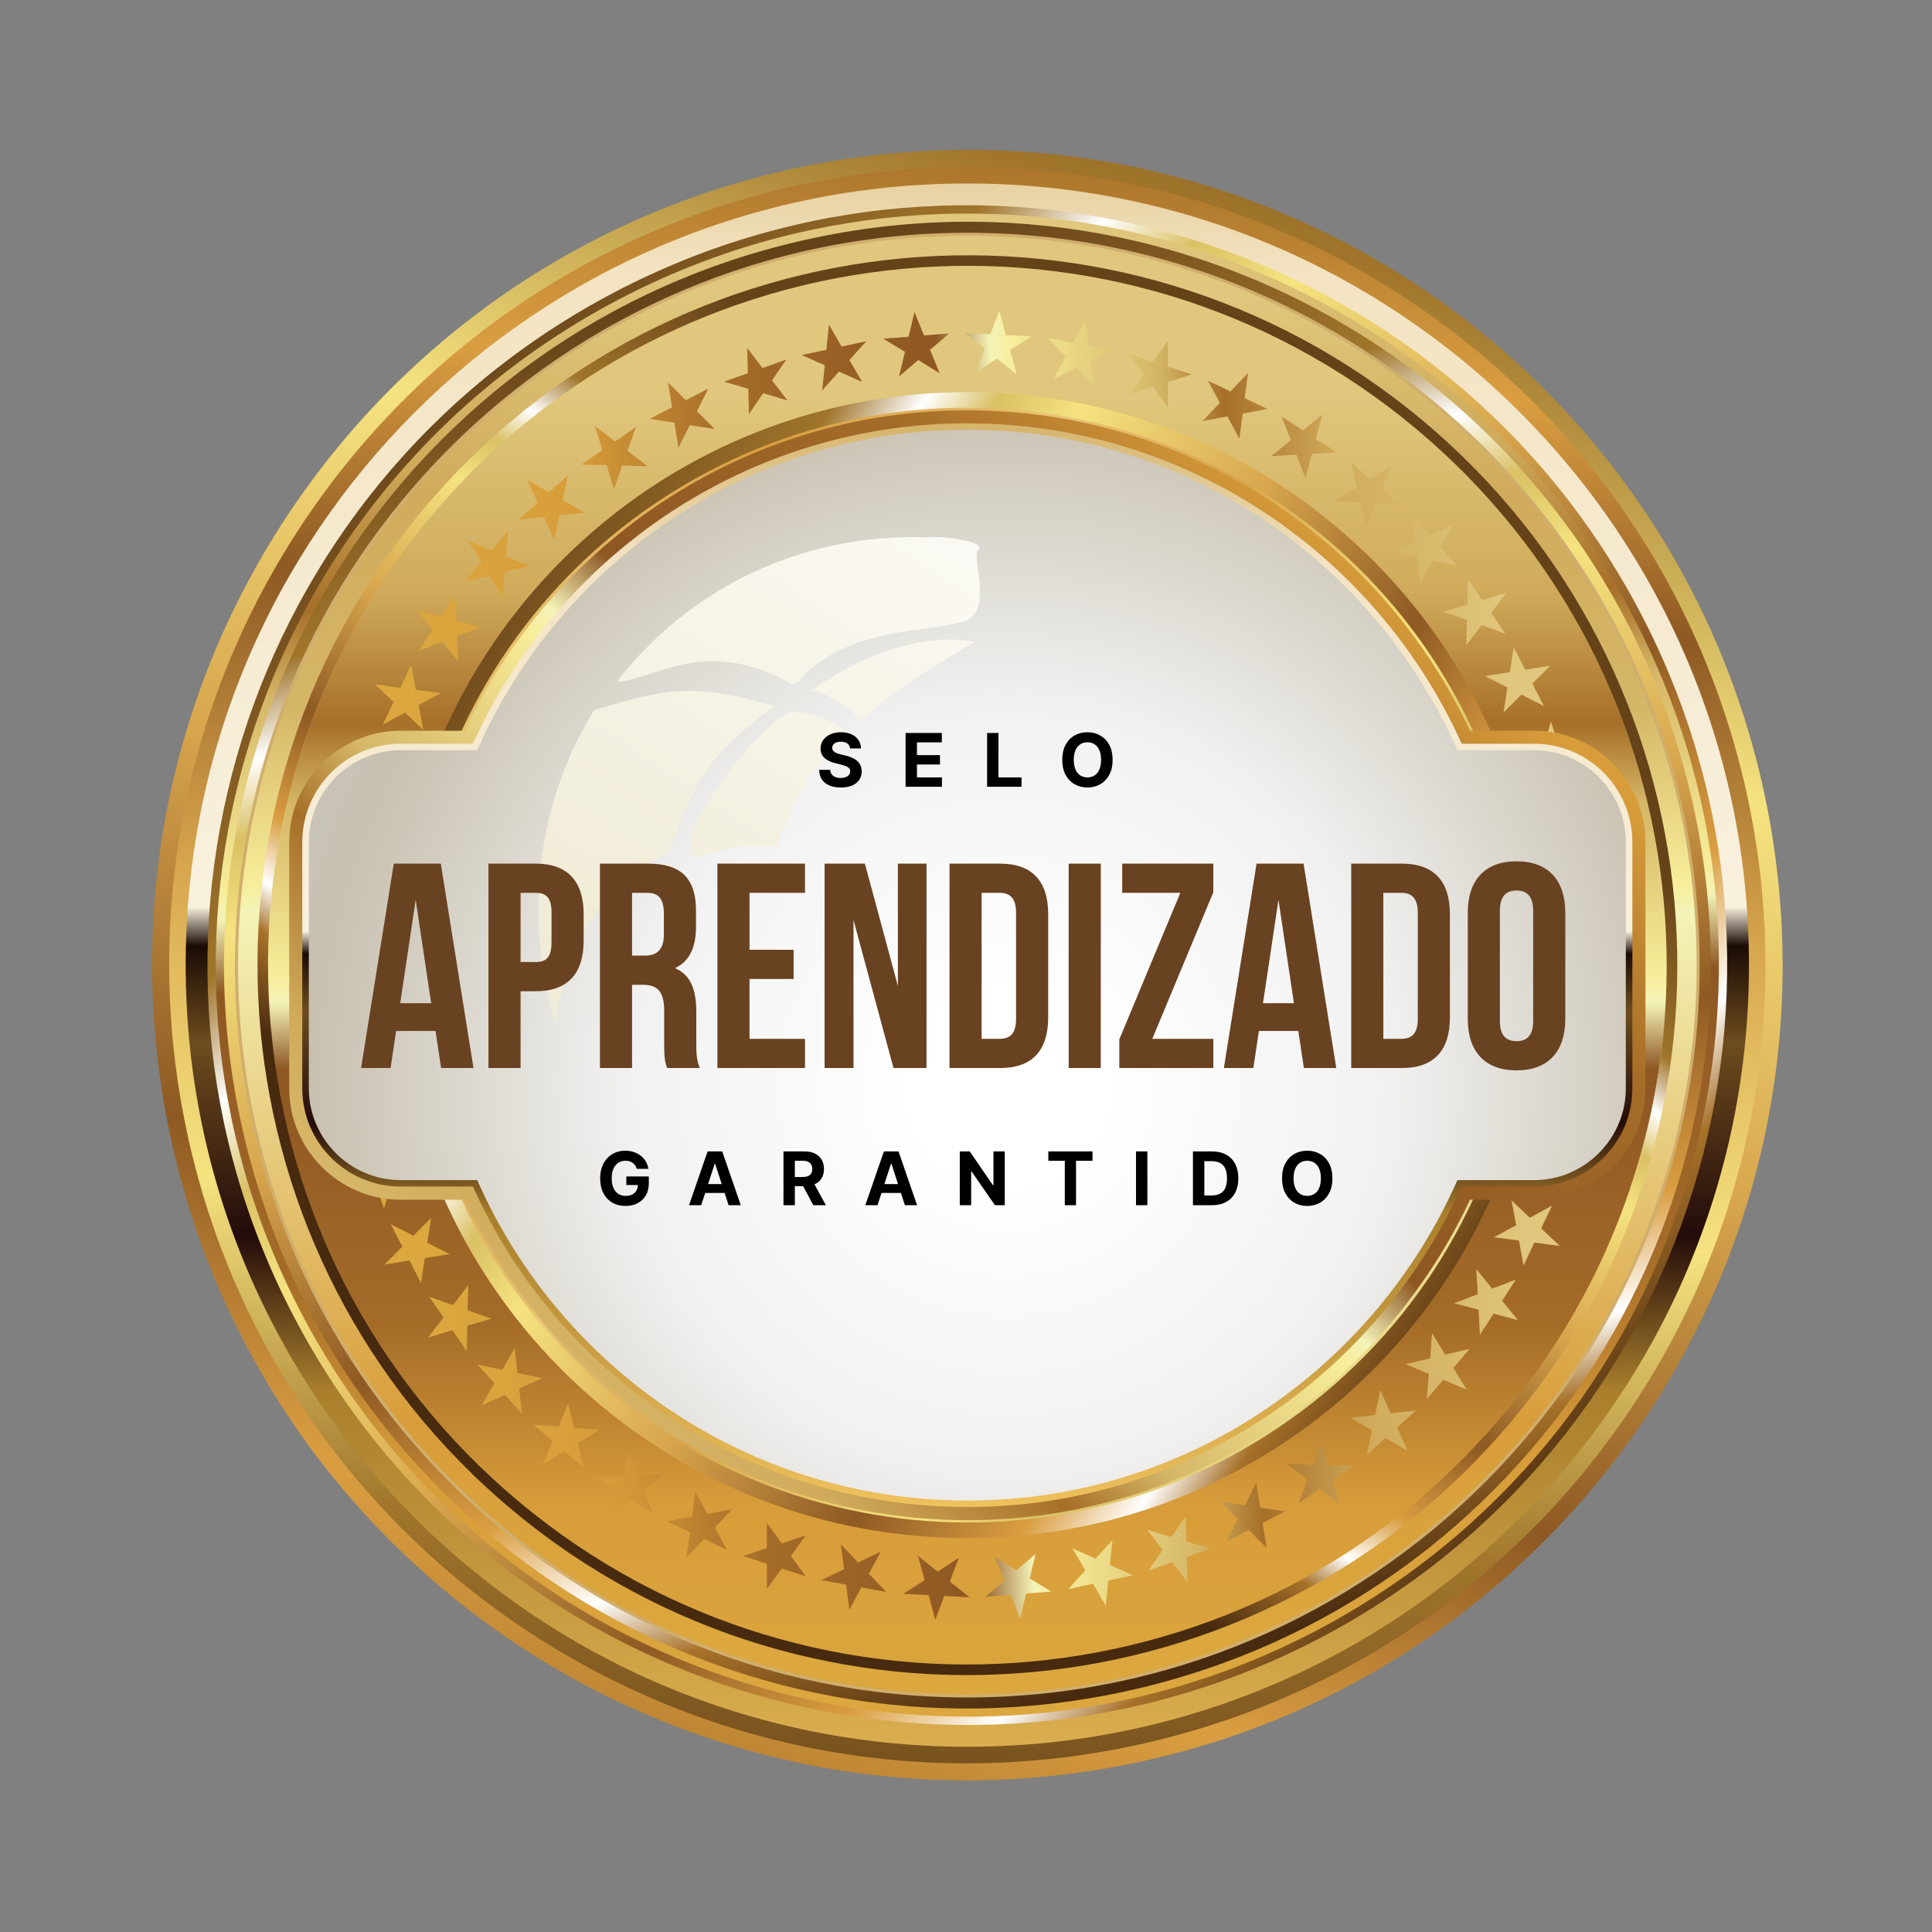 <svg xmlns="http://www.w3.org/2000/svg" width="362" height="362" viewBox="0 0 362 362" fill="none"><rect x="0" y="0" width="362" height="362" fill="#808080" stroke="none"/><path d="M199.925 332.419C283.648 322.11 343.16 245.882 332.851 162.16C322.541 78.438 246.314 18.925 162.591 29.234C78.869 39.544 19.357 115.771 29.666 199.494C39.975 283.216 116.203 342.729 199.925 332.419Z" fill="url(#paint0_linear_1_314)"></path><path fill-rule="evenodd" clip-rule="evenodd" d="M97.96 305.035C166.546 351.036 259.445 332.724 305.447 264.137C351.449 195.55 333.136 102.652 264.549 56.65C195.963 10.648 103.064 28.961 57.062 97.547C11.06 166.134 29.373 259.033 97.96 305.035Z" fill="url(#paint1_linear_1_314)"></path><path fill-rule="evenodd" clip-rule="evenodd" d="M181.248 34.379C100.364 34.379 34.793 99.95 34.793 180.834C34.793 261.718 100.364 327.289 181.248 327.289C262.132 327.289 327.703 261.718 327.703 180.834C327.703 99.95 262.132 34.379 181.248 34.379Z" fill="url(#paint2_linear_1_314)"></path><path fill-rule="evenodd" clip-rule="evenodd" d="M112.018 56.445C43.321 94.688 18.632 181.368 56.875 250.064C95.103 318.761 181.798 343.45 250.479 305.222C319.175 266.995 343.864 180.3 305.637 111.619C267.394 42.922 180.714 18.218 112.018 56.445Z" fill="url(#paint3_linear_1_314)"></path><path fill-rule="evenodd" clip-rule="evenodd" d="M112.787 57.812C44.828 95.631 20.406 181.368 58.225 249.311C96.044 317.254 181.781 341.676 249.724 303.857C317.667 266.037 342.089 180.3 304.285 112.358C266.466 44.415 180.729 19.993 112.787 57.812Z" fill="url(#paint4_linear_1_314)"></path><path fill-rule="evenodd" clip-rule="evenodd" d="M150.966 44.918C75.893 61.644 28.603 136.058 45.33 211.131C62.056 286.188 136.485 333.493 211.543 316.767C286.616 300.04 333.905 225.627 317.179 150.554C300.452 75.481 226.023 28.175 150.966 44.918Z" fill="url(#paint5_linear_1_314)"></path><path fill-rule="evenodd" clip-rule="evenodd" d="M154.202 59.445C87.155 74.397 44.923 140.848 59.859 207.895C74.795 274.927 141.261 317.175 208.293 302.223C275.34 287.287 317.573 220.821 302.637 153.789C287.7 86.742 221.234 44.509 154.202 59.445Z" fill="url(#paint6_linear_1_314)"></path><path fill-rule="evenodd" clip-rule="evenodd" d="M181.248 43.897C105.829 43.897 44.31 105.416 44.31 180.834C44.31 256.253 105.829 317.772 181.248 317.772C256.666 317.772 318.185 256.253 318.185 180.834C318.185 105.416 256.666 43.897 181.248 43.897Z" fill="url(#paint7_linear_1_314)" stroke="#D0AE6D" stroke-width="0.565" stroke-miterlimit="22.93"></path><path d="M250.156 292.295C311.72 254.242 330.781 173.486 292.728 111.921C254.675 50.356 173.919 31.296 112.354 69.349C50.789 107.402 31.729 188.158 69.782 249.723C107.835 311.288 188.591 330.348 250.156 292.295Z" fill="url(#paint8_linear_1_314)"></path><path fill-rule="evenodd" clip-rule="evenodd" d="M171.337 58.471L173.143 62.853L177.871 62.476L174.258 65.555L176.08 69.936L172.044 67.455L168.447 70.549L169.562 65.931L165.51 63.466L170.238 63.104L171.337 58.487V58.471ZM301.254 154.92L297.155 157.291L298.16 161.924L294.642 158.752L290.543 161.139L292.475 156.804L288.941 153.647L293.653 154.15L295.569 149.815L296.558 154.448L301.27 154.92H301.254ZM290.464 124.733L287.119 128.079L289.287 132.288L285.062 130.136L281.716 133.497L282.455 128.817L278.23 126.681L282.91 125.943L283.633 121.262L285.784 125.487L290.464 124.733ZM272.214 98.379L269.843 102.478L273.031 105.997L268.398 105.007L266.042 109.122L265.555 104.41L260.906 103.436L265.241 101.505L264.723 96.793L267.895 100.311L272.214 98.364V98.379ZM247.777 77.648L246.551 82.234L250.541 84.794L245.813 85.045L244.604 89.631L242.908 85.202L238.18 85.469L241.871 82.485L240.159 78.056L244.133 80.632L247.808 77.632L247.777 77.648ZM218.8 63.953V68.696L223.307 70.141L218.8 71.601V76.344L216.035 72.512L211.528 73.988L214.308 70.156L211.512 66.324L216.02 67.785L218.8 63.937V63.953ZM155.317 60.827L157.689 64.942L162.322 63.937L159.15 67.455L161.537 71.554L157.202 69.622L154.045 73.156L154.548 68.444L150.213 66.528L154.846 65.539L155.317 60.827ZM125.147 71.633L128.492 74.994L132.717 72.826L130.565 77.051L133.926 80.396L129.246 79.658L127.11 83.883L126.372 79.203L121.692 78.48L125.916 76.329L125.163 71.648L125.147 71.633ZM98.793 89.882L102.892 92.254L106.41 89.066L105.421 93.699L109.535 96.055L104.824 96.557L103.85 101.191L101.918 96.856L97.207 97.374L100.725 94.202L98.777 89.882H98.793ZM78.061 114.321L82.647 115.546L85.207 111.556L85.459 116.299L90.045 117.509L85.616 119.205L85.883 123.948L82.899 120.257L78.485 121.969L81.061 117.996L78.061 114.321ZM64.366 143.282H69.109L70.554 138.774L72.015 143.282H76.758L72.926 146.046L74.402 150.553L70.57 147.774L66.737 150.569L68.198 146.062L64.35 143.282H64.366ZM58.618 174.819L63.204 173.594L63.439 168.851L66.015 172.824L70.585 171.583L67.601 175.274L70.193 179.232L65.764 177.536L62.795 181.227L63.047 176.499L58.618 174.819ZM61.24 206.764L65.34 204.392L64.335 199.759L67.853 202.932L71.952 200.545L70.02 204.879L73.554 208.036L68.842 207.534L66.926 211.868L65.936 207.235L61.225 206.748L61.24 206.764ZM72.046 236.934L75.391 233.589L73.224 229.38L77.449 231.532L80.794 228.171L80.056 232.851L84.281 234.987L79.6 235.725L78.878 240.405L76.726 236.181L72.046 236.934ZM90.28 263.289L92.652 259.189L89.464 255.671L94.097 256.661L96.453 252.546L96.955 257.258L101.604 258.231L97.269 260.163L97.788 264.875L94.615 261.357L90.296 263.304L90.28 263.289ZM114.718 284.02L115.943 279.434L111.954 276.874L116.681 276.623L117.891 272.037L119.587 276.466L124.314 276.199L120.624 279.183L122.336 283.596L118.362 281.02L114.687 284.02H114.718ZM143.695 297.731V292.988L139.188 291.543L143.695 290.082V285.339L146.459 289.171L150.967 287.695L148.187 291.527L150.983 295.359L146.475 293.899L143.695 297.747V297.731ZM175.232 303.464L174.007 298.878L169.264 298.642L173.238 296.066L171.997 291.496L175.688 294.48L179.661 291.889L177.965 296.318L181.656 299.286L176.928 299.035L175.248 303.464H175.232ZM207.177 300.841L204.806 296.742L200.173 297.747L203.345 294.229L200.958 290.13L205.293 292.061L208.45 288.528L207.963 293.239L212.297 295.155L207.664 296.145L207.193 300.856L207.177 300.841ZM237.348 290.051L233.987 286.69L229.778 288.857L231.93 284.633L228.568 281.287L233.249 282.025L235.385 277.801L236.123 282.481L240.803 283.203L236.578 285.355L237.332 290.035L237.348 290.051ZM263.702 271.801L259.603 269.429L256.085 272.618L257.074 267.985L252.959 265.629L257.671 265.126L258.645 260.477L260.577 264.812L265.288 264.294L261.77 267.466L263.718 271.785L263.702 271.801ZM284.433 247.363L279.847 246.138L277.287 250.127L277.036 245.4L272.45 244.19L276.879 242.494L276.612 237.767L279.596 241.458L284.025 239.746L281.449 243.719L284.449 247.394L284.433 247.363ZM298.145 218.386H293.401L291.956 222.909L290.496 218.402H285.753L289.585 215.638L288.109 211.13L291.941 213.91L295.773 211.114L294.312 215.622L298.16 218.386H298.145ZM303.877 186.865L299.291 188.09L299.055 192.817L296.48 188.844L291.909 190.085L294.893 186.394L292.302 182.42L296.731 184.116L299.699 180.426L299.448 185.153L303.877 186.833V186.865ZM296.888 139.591L293.119 142.465L294.721 146.925L290.81 144.24L287.056 147.13L288.407 142.591L284.496 139.921L289.239 139.795L290.574 135.24L292.145 139.717L296.888 139.575V139.591ZM282.266 111.069L277.727 112.436L275.042 108.525L274.932 113.268L270.377 114.603L274.853 116.174L274.727 120.917L277.602 117.148L282.078 118.734L279.376 114.839L282.266 111.085V111.069ZM260.765 87.291L256.729 89.773L253.132 86.694L254.247 91.296L250.195 93.778L254.923 94.139L256.022 98.756L257.828 94.374L262.556 94.751L258.943 91.689L260.765 87.307V87.291ZM233.846 69.905L233.217 74.601L237.505 76.627L232.84 77.491L232.228 82.187L229.966 78.025L225.302 78.904L228.568 75.465L226.291 71.303L230.563 73.344L233.814 69.889L233.846 69.905ZM203.345 60.073L203.958 64.769L208.622 65.617L204.335 67.659L204.963 72.355L201.712 68.915L197.44 70.973L199.702 66.811L196.435 63.387L201.099 64.251L203.345 60.073ZM140.004 65.193L142.879 68.963L147.339 67.361L144.653 71.271L147.543 75.025L143.004 73.674L140.334 77.585L140.209 72.842L135.654 71.507L140.13 69.936L139.989 65.193H140.004ZM111.483 79.815L112.849 84.354L108.939 87.04L113.682 87.15L115.017 91.704L116.587 87.228L121.33 87.354L117.561 84.48L119.147 80.019L115.252 82.721L111.499 79.831L111.483 79.815ZM87.72 101.316L90.202 105.353L87.124 108.949L91.725 107.834L94.191 111.886L94.552 107.159L99.17 106.059L94.788 104.253L95.165 99.526L92.102 103.138L87.72 101.316ZM70.318 128.236L75.014 128.864L77.04 124.576L77.904 129.241L82.6 129.853L78.438 132.115L79.318 136.78L75.878 133.513L71.716 135.79L73.758 131.518L70.303 128.267L70.318 128.236ZM60.487 158.736L65.183 158.124L66.031 153.459L68.073 157.747L72.769 157.118L69.329 160.385L71.386 164.657L67.224 162.395L63.801 165.662L64.664 160.998L60.487 158.752V158.736ZM58.885 190.76L63.267 188.954L62.89 184.226L65.968 187.839L70.35 186.017L67.868 190.053L70.962 193.65L66.345 192.535L63.879 196.587L63.518 191.859L58.9 190.76H58.885ZM65.622 222.093L69.392 219.219L67.805 214.758L71.716 217.444L75.47 214.554L74.119 219.093L78.03 221.763L73.287 221.873L71.952 226.427L70.381 221.951L65.638 222.093H65.622ZM80.229 250.614L84.768 249.248L87.453 253.158L87.563 248.415L92.102 247.08L87.626 245.51L87.752 240.767L84.877 244.536L80.401 242.95L83.103 246.845L80.213 250.598L80.229 250.614ZM101.73 274.377L105.766 271.895L109.363 274.974L108.248 270.372L112.3 267.906L107.572 267.545L106.473 262.927L104.667 267.309L99.939 266.932L103.552 269.995L101.73 274.377ZM128.649 291.779L129.277 287.083L124.99 285.057L129.654 284.193L130.267 279.497L132.528 283.674L137.193 282.795L133.926 286.235L136.204 290.396L131.932 288.355L128.681 291.794L128.649 291.779ZM159.15 301.61L158.537 296.914L153.872 296.066L158.16 294.025L157.532 289.329L160.783 292.768L165.055 290.711L162.793 294.873L166.06 298.296L161.395 297.433L159.15 301.61ZM191.158 303.212L189.352 298.83L184.624 299.223L188.236 296.145L186.415 291.763L190.451 294.244L194.048 291.15L192.932 295.752L196.984 298.218L192.257 298.579L191.158 303.197V303.212ZM222.506 296.475L219.632 292.705L215.172 294.307L217.857 290.396L214.952 286.643L219.491 287.994L222.161 284.083L222.286 288.826L226.841 290.161L222.365 291.731L222.506 296.475ZM251.028 281.853L249.661 277.314L253.572 274.628L248.829 274.518L247.494 269.963L245.923 274.44L241.18 274.314L244.949 277.188L243.363 281.648L247.258 278.947L251.012 281.837L251.028 281.853ZM274.79 260.352L272.309 256.315L275.387 252.719L270.785 253.834L268.32 249.782L267.958 254.509L263.341 255.608L267.723 257.415L267.346 262.142L270.408 258.53L274.79 260.352ZM292.192 233.448L287.496 232.82L285.47 237.107L284.606 232.443L279.91 231.83L284.088 229.569L283.208 224.904L286.648 228.171L290.81 225.893L288.768 230.165L292.223 233.416L292.192 233.448ZM302.024 202.932L297.328 203.544L296.48 208.209L294.438 203.921L289.742 204.549L293.182 201.298L291.124 197.026L295.286 199.288L298.71 196.021L297.846 200.686L302.024 202.932ZM303.626 170.939L299.244 172.745L299.621 177.473L296.543 173.861L292.161 175.682L294.642 171.646L291.548 168.05L296.15 169.165L298.616 165.113L298.977 169.84L303.594 170.939H303.626ZM187.263 58.204L188.488 62.79L193.231 63.026L189.257 65.602L190.498 70.172L186.807 67.188L182.834 69.779L184.53 65.35L180.839 62.382L185.566 62.633L187.247 58.204H187.263Z" fill="url(#paint9_linear_1_314)"></path><path fill-rule="evenodd" clip-rule="evenodd" d="M79.066 95.71C55.555 123.933 45.708 159.003 48.802 192.912C51.896 226.805 67.9 259.535 96.123 283.046C124.346 306.558 159.416 316.405 193.325 313.311C227.218 310.217 259.948 294.213 283.46 265.99C306.971 237.767 316.818 202.696 313.724 168.788C310.63 134.895 294.611 102.165 266.403 78.653C238.18 55.142 203.11 45.294 169.217 48.388C135.324 51.482 102.593 67.487 79.082 95.71H79.066ZM50.765 192.723C47.718 159.333 57.424 124.765 80.59 96.966C103.756 69.167 135.984 53.383 169.374 50.352C202.764 47.305 237.332 57.011 265.131 80.177C292.93 103.342 308.714 135.57 311.745 168.961C314.792 202.351 305.086 236.919 281.936 264.718C258.77 292.517 226.542 308.301 193.152 311.332C159.762 314.379 125.194 304.673 97.395 281.507C69.596 258.341 53.812 226.113 50.781 192.723H50.765Z" fill="url(#paint10_linear_1_314)"></path><path fill-rule="evenodd" clip-rule="evenodd" d="M288.518 176.169C291.094 235.411 245.155 285.512 185.929 288.088C126.687 290.663 76.586 244.724 74.01 185.498C71.434 126.257 117.373 76.156 176.599 73.58C235.841 71.004 285.942 116.943 288.518 176.169ZM282.565 176.436C280.131 120.493 232.81 77.098 176.851 79.532C120.907 81.967 77.513 129.288 79.947 185.247C82.381 241.191 129.718 284.585 185.662 282.151C241.605 279.717 285 232.396 282.565 176.436Z" fill="url(#paint11_linear_1_314)"></path><path fill-rule="evenodd" clip-rule="evenodd" d="M239.422 267.561C191.52 299.695 126.656 286.895 94.522 239.008C62.404 191.106 75.189 126.242 123.075 94.108C170.977 61.99 235.842 74.774 267.975 122.661C300.093 170.563 287.309 235.427 239.422 267.561Z" fill="url(#paint12_linear_1_314)"></path><path fill-rule="evenodd" clip-rule="evenodd" d="M96.831 237.485C65.545 190.854 77.984 127.702 124.598 96.416C171.228 65.131 234.381 77.57 265.666 124.2C296.952 170.83 284.513 233.982 237.899 265.268C191.269 296.553 128.116 284.115 96.831 237.5V237.485Z" fill="url(#paint13_linear_1_314)"></path><path fill-rule="evenodd" clip-rule="evenodd" d="M181.249 76.879C202.122 76.879 221.597 83.098 237.931 93.762C254.107 104.332 267.175 119.284 275.436 136.921H287.451C293.183 136.921 298.397 139.261 302.182 143.046C305.952 146.831 308.308 152.046 308.308 157.778V203.937C308.308 209.67 305.967 214.884 302.182 218.669C298.397 222.454 293.199 224.794 287.451 224.794H275.436C267.175 242.416 254.092 257.384 237.931 267.953C221.612 278.618 202.137 284.837 181.249 284.837C160.36 284.837 140.901 278.618 124.567 267.953C108.39 257.384 95.323 242.432 87.062 224.794H75.047C69.315 224.794 64.101 222.454 60.316 218.669C56.546 214.9 54.19 209.685 54.19 203.937V157.778C54.19 152.046 56.53 146.831 60.316 143.046C64.085 139.277 69.299 136.921 75.047 136.921H87.062C95.323 119.299 108.406 104.332 124.567 93.762C140.885 83.098 160.36 76.879 181.249 76.879ZM233.926 99.872C218.77 89.961 200.661 84.182 181.249 84.182C161.837 84.182 143.728 89.946 128.572 99.872C112.914 110.112 100.365 124.765 92.748 142.041L91.79 144.224H75.063C71.341 144.224 67.964 145.748 65.498 148.198C63.033 150.648 61.525 154.04 61.525 157.763V203.922C61.525 207.644 63.048 211.02 65.498 213.486C67.948 215.936 71.341 217.46 75.063 217.46H91.79L92.748 219.643C100.365 236.919 112.898 251.572 128.572 261.813C143.744 271.723 161.837 277.502 181.249 277.502C200.661 277.502 218.77 271.738 233.926 261.813C249.584 251.572 262.133 236.919 269.75 219.643L270.708 217.46H287.435C291.157 217.46 294.534 215.936 297 213.486C299.45 211.036 300.973 207.644 300.973 203.922V157.763C300.973 154.04 299.45 150.664 297 148.198C294.549 145.732 291.157 144.224 287.435 144.224H270.708L269.75 142.041C262.133 124.765 249.6 110.112 233.926 99.872Z" fill="url(#paint14_linear_1_314)"></path><path fill-rule="evenodd" clip-rule="evenodd" d="M181.248 79.313C201.634 79.313 220.653 85.375 236.595 95.804C252.819 106.405 265.854 121.53 273.88 139.355H287.449C292.522 139.355 297.124 141.429 300.454 144.758C303.783 148.088 305.857 152.705 305.857 157.762V203.921C305.857 208.994 303.783 213.596 300.454 216.926C297.124 220.255 292.507 222.328 287.449 222.328H273.88C265.854 240.154 252.819 255.279 236.595 265.88C220.653 276.293 201.634 282.371 181.248 282.371C160.862 282.371 141.842 276.309 125.901 265.88C109.677 255.279 96.642 240.154 88.616 222.328H75.046C69.989 222.328 65.372 220.255 62.042 216.926C58.712 213.596 56.639 208.979 56.639 203.921V157.762C56.639 152.69 58.712 148.088 62.042 144.758C65.372 141.429 69.989 139.355 75.046 139.355H88.616C96.642 121.53 109.677 106.405 125.901 95.804C141.842 85.391 160.862 79.313 181.248 79.313ZM235.26 97.83C219.711 87.668 201.147 81.747 181.248 81.747C161.349 81.747 142.785 87.668 127.236 97.83C111.185 108.321 98.338 123.351 90.516 141.052L90.202 141.774H75.062C70.665 141.774 66.675 143.565 63.785 146.47C60.896 149.36 59.089 153.365 59.089 157.747V203.906C59.089 208.303 60.88 212.292 63.785 215.182C66.675 218.072 70.68 219.878 75.062 219.878H90.202L90.516 220.601C98.322 238.317 111.169 253.331 127.236 263.823C142.785 273.984 161.349 279.905 181.248 279.905C201.147 279.905 219.711 273.984 235.26 263.823C251.311 253.331 264.158 238.301 271.979 220.601L272.294 219.878H287.434C291.831 219.878 295.821 218.072 298.71 215.182C301.6 212.292 303.406 208.288 303.406 203.906V157.747C303.406 153.349 301.616 149.36 298.71 146.47C295.821 143.58 291.816 141.774 287.434 141.774H272.294L271.979 141.052C264.174 123.351 251.327 108.321 235.26 97.83Z" fill="url(#paint15_linear_1_314)"></path><path fill-rule="evenodd" clip-rule="evenodd" d="M181.248 80.522C222.193 80.522 257.515 105.259 273.079 140.565H287.434C296.889 140.565 304.632 148.308 304.632 157.763V203.921C304.632 213.376 296.889 221.119 287.434 221.119H273.079C257.515 256.41 222.177 281.162 181.248 281.162C140.319 281.162 104.966 256.425 89.417 221.119H75.062C65.608 221.119 57.865 213.376 57.865 203.921V157.763C57.865 148.308 65.608 140.565 75.062 140.565H89.417C104.982 105.274 140.319 80.522 181.248 80.522Z" fill="url(#paint16_radial_1_314)"></path><path fill-rule="evenodd" clip-rule="evenodd" d="M145.001 132.304C135.797 139.576 131.007 142.827 125.29 159.773C112.239 165.585 106.255 177.866 104.056 191.703C101.999 184.887 100.884 177.678 100.884 170.249C100.884 156.491 104.7 143.785 111.312 133.058C125.338 128.833 130.175 128.001 145.001 132.289V132.304ZM151.833 129.477C161.932 122.457 172.8 118.53 182.679 120.258C175.266 124.656 167.319 129.242 161.351 135.131C158.571 131.692 153.513 129.257 151.817 129.477H151.833ZM130.662 160.732C134.918 159.067 141.624 157.763 145.488 158.8C149.618 147.57 154.142 140.77 159.246 138.068C156.058 134.33 151.44 133.749 148.613 133.325C144.074 133.498 124.317 157.826 130.662 160.732ZM173.962 100.689C150.058 99.778 128.84 110.473 115.569 127.765C122.825 127.341 132.248 118.955 148.488 128.252C149.242 127.954 148.488 128.017 149.383 127.938C158.304 117.415 173.758 118.483 179.553 116.677C186.448 115.955 182.286 105.259 183.103 103.249C185.836 101.301 174.606 100.265 173.962 100.705V100.689Z" fill="url(#paint17_linear_1_314)"></path><path d="M159.281 140.234C159.241 139.837 159.072 139.529 158.774 139.309C158.475 139.089 158.07 138.979 157.559 138.979C157.211 138.979 156.917 139.029 156.678 139.127C156.439 139.222 156.255 139.355 156.127 139.525C156.002 139.696 155.94 139.89 155.94 140.106C155.933 140.286 155.971 140.444 156.053 140.578C156.138 140.713 156.255 140.829 156.403 140.928C156.55 141.023 156.721 141.106 156.914 141.179C157.108 141.247 157.314 141.306 157.534 141.356L158.439 141.572C158.879 141.671 159.282 141.802 159.65 141.966C160.017 142.13 160.335 142.331 160.604 142.571C160.873 142.81 161.081 143.092 161.229 143.417C161.38 143.742 161.457 144.114 161.46 144.534C161.457 145.151 161.3 145.685 160.988 146.138C160.68 146.587 160.234 146.937 159.65 147.186C159.069 147.432 158.369 147.555 157.549 147.555C156.735 147.555 156.027 147.43 155.423 147.181C154.823 146.932 154.354 146.563 154.016 146.074C153.682 145.582 153.506 144.973 153.49 144.249H155.551C155.574 144.586 155.671 144.868 155.842 145.095C156.015 145.318 156.247 145.487 156.535 145.602C156.827 145.713 157.157 145.769 157.524 145.769C157.885 145.769 158.198 145.716 158.464 145.611C158.733 145.506 158.941 145.36 159.089 145.174C159.236 144.987 159.31 144.772 159.31 144.529C159.31 144.303 159.243 144.112 159.108 143.958C158.977 143.804 158.784 143.673 158.528 143.565C158.275 143.456 157.965 143.358 157.598 143.27L156.501 142.994C155.651 142.787 154.981 142.464 154.489 142.025C153.997 141.585 153.752 140.993 153.756 140.249C153.752 139.639 153.915 139.106 154.243 138.65C154.574 138.194 155.028 137.838 155.605 137.582C156.183 137.326 156.839 137.198 157.573 137.198C158.321 137.198 158.974 137.326 159.532 137.582C160.092 137.838 160.529 138.194 160.84 138.65C161.152 139.106 161.313 139.634 161.322 140.234H159.281ZM169.682 147.412V137.336H176.471V139.092H171.812V141.493H176.122V143.25H171.812V145.656H176.491V147.412H169.682ZM184.954 147.412V137.336H187.084V145.656H191.404V147.412H184.954ZM208.47 142.374C208.47 143.473 208.262 144.408 207.846 145.178C207.432 145.949 206.868 146.538 206.153 146.945C205.441 147.348 204.641 147.55 203.752 147.55C202.857 147.55 202.053 147.347 201.341 146.94C200.63 146.533 200.067 145.944 199.654 145.174C199.241 144.403 199.034 143.47 199.034 142.374C199.034 141.275 199.241 140.341 199.654 139.57C200.067 138.799 200.63 138.212 201.341 137.808C202.053 137.402 202.857 137.198 203.752 137.198C204.641 137.198 205.441 137.402 206.153 137.808C206.868 138.212 207.432 138.799 207.846 139.57C208.262 140.341 208.47 141.275 208.47 142.374ZM206.311 142.374C206.311 141.662 206.204 141.062 205.991 140.573C205.781 140.085 205.484 139.714 205.1 139.461C204.716 139.209 204.267 139.083 203.752 139.083C203.237 139.083 202.788 139.209 202.404 139.461C202.02 139.714 201.722 140.085 201.509 140.573C201.299 141.062 201.194 141.662 201.194 142.374C201.194 143.086 201.299 143.686 201.509 144.175C201.722 144.664 202.02 145.034 202.404 145.287C202.788 145.539 203.237 145.666 203.752 145.666C204.267 145.666 204.716 145.539 205.1 145.287C205.484 145.034 205.781 144.664 205.991 144.175C206.204 143.686 206.311 143.086 206.311 142.374Z" fill="black"></path><path d="M82.592 161.823L88.719 200.117H82.647L81.608 193.169H74.222L73.183 200.117H67.657L73.785 161.823H82.592ZM77.888 168.607L74.988 187.972H80.787L77.888 168.607ZM100.384 161.823C106.401 161.823 109.356 165.16 109.356 171.287V176.265C109.356 182.392 106.401 185.729 100.384 185.729H97.539V200.117H91.522V161.823H100.384ZM100.384 167.294H97.539V180.259H100.384C102.299 180.259 103.338 179.384 103.338 176.648V170.904C103.338 168.169 102.299 167.294 100.384 167.294ZM131.119 200.117H124.992C124.664 199.132 124.445 198.531 124.445 195.412V189.395C124.445 185.839 123.242 184.526 120.507 184.526H118.428V200.117H112.41V161.823H121.491C127.728 161.823 130.408 164.723 130.408 170.631V173.64C130.408 177.578 129.15 180.149 126.469 181.408C129.478 182.666 130.463 185.565 130.463 189.559V195.467C130.463 197.327 130.518 198.695 131.119 200.117ZM121.327 167.294H118.428V179.055H120.78C123.023 179.055 124.391 178.071 124.391 175.007V171.232C124.391 168.497 123.461 167.294 121.327 167.294ZM140.438 167.294V177.961H148.699V183.432H140.438V194.646H150.832V200.117H134.421V161.823H150.832V167.294H140.438ZM167.417 200.117L159.922 172.381V200.117H154.506V161.823H162.056L168.238 184.745V161.823H173.599V200.117H167.417ZM177.907 200.117V161.823H187.426C193.444 161.823 196.398 165.16 196.398 171.287V190.653C196.398 196.78 193.444 200.117 187.426 200.117H177.907ZM187.317 167.294H183.925V194.646H187.317C189.231 194.646 190.38 193.662 190.38 190.926V171.014C190.38 168.278 189.231 167.294 187.317 167.294ZM200.238 200.117V161.823H206.256V200.117H200.238ZM210.273 161.823H227.341V167.184L215.907 194.646H227.341V200.117H209.726V194.756L221.159 167.294H210.273V161.823ZM244.251 161.823L250.378 200.117H244.306L243.267 193.169H235.881L234.842 200.117H229.317L235.444 161.823H244.251ZM239.547 168.607L236.647 187.972H242.446L239.547 168.607ZM253.181 200.117V161.823H262.7C268.717 161.823 271.671 165.16 271.671 171.287V190.653C271.671 196.78 268.717 200.117 262.7 200.117H253.181ZM262.59 167.294H259.198V194.646H262.59C264.505 194.646 265.654 193.662 265.654 190.926V171.014C265.654 168.278 264.505 167.294 262.59 167.294ZM281.037 170.631V191.309C281.037 194.045 282.241 195.084 284.155 195.084C286.07 195.084 287.273 194.045 287.273 191.309V170.631C287.273 167.895 286.07 166.856 284.155 166.856C282.241 166.856 281.037 167.895 281.037 170.631ZM275.019 190.926V171.014C275.019 164.887 278.247 161.385 284.155 161.385C290.063 161.385 293.291 164.887 293.291 171.014V190.926C293.291 197.053 290.063 200.555 284.155 200.555C278.247 200.555 275.019 197.053 275.019 190.926Z" fill="#694221"></path><path d="M119.312 219.003C119.244 218.763 119.147 218.552 119.022 218.368C118.898 218.181 118.745 218.024 118.565 217.896C118.387 217.765 118.184 217.665 117.955 217.596C117.728 217.527 117.477 217.492 117.202 217.492C116.687 217.492 116.234 217.62 115.844 217.876C115.457 218.132 115.155 218.504 114.939 218.993C114.722 219.479 114.614 220.072 114.614 220.774C114.614 221.476 114.72 222.073 114.934 222.565C115.147 223.057 115.449 223.433 115.839 223.692C116.229 223.947 116.69 224.075 117.221 224.075C117.704 224.075 118.115 223.99 118.456 223.82C118.801 223.646 119.063 223.401 119.244 223.086C119.427 222.772 119.519 222.399 119.519 221.97L119.952 222.034H117.354V220.43H121.571V221.699C121.571 222.585 121.384 223.346 121.01 223.982C120.636 224.615 120.121 225.104 119.465 225.448C118.809 225.789 118.058 225.96 117.212 225.96C116.267 225.96 115.437 225.751 114.722 225.335C114.007 224.915 113.45 224.32 113.049 223.549C112.652 222.775 112.454 221.856 112.454 220.794C112.454 219.977 112.572 219.249 112.808 218.609C113.048 217.966 113.382 217.422 113.812 216.976C114.242 216.53 114.742 216.19 115.313 215.957C115.883 215.725 116.502 215.608 117.167 215.608C117.738 215.608 118.269 215.692 118.761 215.859C119.253 216.023 119.69 216.256 120.07 216.558C120.454 216.859 120.767 217.219 121.01 217.635C121.253 218.048 121.408 218.504 121.477 219.003H119.312ZM131.385 225.822H129.102L132.581 215.746H135.326L138.8 225.822H136.517L133.993 218.048H133.914L131.385 225.822ZM131.243 221.861H136.635V223.524H131.243V221.861ZM146.801 225.822V215.746H150.776C151.537 215.746 152.187 215.882 152.725 216.154C153.266 216.423 153.677 216.805 153.96 217.301C154.245 217.793 154.388 218.372 154.388 219.037C154.388 219.706 154.243 220.282 153.955 220.764C153.666 221.243 153.248 221.61 152.7 221.866C152.156 222.122 151.496 222.25 150.722 222.25H148.061V220.538H150.378C150.785 220.538 151.122 220.482 151.391 220.371C151.66 220.259 151.86 220.092 151.992 219.869C152.126 219.646 152.193 219.369 152.193 219.037C152.193 218.703 152.126 218.421 151.992 218.191C151.86 217.962 151.659 217.788 151.386 217.67C151.117 217.548 150.778 217.488 150.368 217.488H148.931V225.822H146.801ZM152.242 221.237L154.747 225.822H152.395L149.945 221.237H152.242ZM164.419 225.822H162.136L165.614 215.746H168.359L171.833 225.822H169.55L167.026 218.048H166.947L164.419 225.822ZM164.276 221.861H169.668V223.524H164.276V221.861ZM188.262 215.746V225.822H186.422L182.039 219.48H181.965V225.822H179.834V215.746H181.704L186.053 222.083H186.142V215.746H188.262ZM196.427 217.502V215.746H204.703V217.502H201.618V225.822H199.512V217.502H196.427ZM214.985 215.746V225.822H212.854V215.746H214.985ZM227.098 225.822H223.526V215.746H227.127C228.141 215.746 229.013 215.948 229.745 216.351C230.476 216.751 231.039 217.327 231.432 218.078C231.829 218.829 232.028 219.728 232.028 220.774C232.028 221.824 231.829 222.726 231.432 223.48C231.039 224.234 230.473 224.813 229.735 225.217C229 225.62 228.121 225.822 227.098 225.822ZM225.656 223.997H227.009C227.639 223.997 228.169 223.885 228.599 223.662C229.031 223.436 229.356 223.086 229.573 222.614C229.792 222.139 229.902 221.525 229.902 220.774C229.902 220.03 229.792 219.421 229.573 218.949C229.356 218.476 229.033 218.129 228.603 217.906C228.174 217.683 227.644 217.571 227.014 217.571H225.656V223.997ZM249.654 220.784C249.654 221.883 249.446 222.818 249.029 223.588C248.616 224.359 248.052 224.948 247.337 225.355C246.625 225.758 245.824 225.96 244.936 225.96C244.04 225.96 243.237 225.756 242.525 225.35C241.813 224.943 241.251 224.354 240.837 223.583C240.424 222.813 240.217 221.879 240.217 220.784C240.217 219.685 240.424 218.75 240.837 217.98C241.251 217.209 241.813 216.622 242.525 216.218C243.237 215.812 244.04 215.608 244.936 215.608C245.824 215.608 246.625 215.812 247.337 216.218C248.052 216.622 248.616 217.209 249.029 217.98C249.446 218.75 249.654 219.685 249.654 220.784ZM247.494 220.784C247.494 220.072 247.387 219.472 247.174 218.983C246.964 218.495 246.667 218.124 246.284 217.871C245.9 217.619 245.451 217.492 244.936 217.492C244.421 217.492 243.971 217.619 243.588 217.871C243.204 218.124 242.905 218.495 242.692 218.983C242.482 219.472 242.377 220.072 242.377 220.784C242.377 221.496 242.482 222.096 242.692 222.585C242.905 223.073 243.204 223.444 243.588 223.697C243.971 223.949 244.421 224.075 244.936 224.075C245.451 224.075 245.9 223.949 246.284 223.697C246.667 223.444 246.964 223.073 247.174 222.585C247.387 222.096 247.494 221.496 247.494 220.784Z" fill="black"></path><defs><linearGradient id="paint0_linear_1_314" x1="116.435" y1="392.848" x2="246.494" y2="-32.523" gradientUnits="userSpaceOnUse"><stop stop-color="#482A0F"></stop><stop offset="0.1" stop-color="#A77129"></stop><stop offset="0.22" stop-color="#DA9E41"></stop><stop offset="0.34" stop-color="#8E5923"></stop><stop offset="0.5" stop-color="#D8A64D"></stop><stop offset="0.66" stop-color="#F5E380"></stop><stop offset="0.83" stop-color="#A0752B"></stop><stop offset="1" stop-color="#664219"></stop></linearGradient><linearGradient id="paint1_linear_1_314" x1="191.204" y1="-8.984" x2="172.42" y2="349.199" gradientUnits="userSpaceOnUse"><stop stop-color="#482A0F"></stop><stop offset="0.1" stop-color="#A77129"></stop><stop offset="0.22" stop-color="#DA9E41"></stop><stop offset="0.34" stop-color="#8E5923"></stop><stop offset="0.5" stop-color="#D8A64D"></stop><stop offset="0.66" stop-color="#F5E380"></stop><stop offset="0.83" stop-color="#A0752B"></stop><stop offset="1" stop-color="#664219"></stop></linearGradient><linearGradient id="paint2_linear_1_314" x1="181.248" y1="361.983" x2="181.248" y2="-0.315" gradientUnits="userSpaceOnUse"><stop stop-color="#F4C761"></stop><stop offset="0.28" stop-color="#A97F2C"></stop><stop offset="0.36" stop-color="#230B0A"></stop><stop offset="0.46" stop-color="#6D4C1E"></stop><stop offset="0.51" stop-color="#1A0B05"></stop><stop offset="0.53" stop-color="#F8F1DE"></stop><stop offset="0.86" stop-color="#F3E3C2"></stop><stop offset="1" stop-color="#D0AB5B"></stop></linearGradient><linearGradient id="paint3_linear_1_314" x1="286.806" y1="286.391" x2="75.643" y2="75.229" gradientUnits="userSpaceOnUse"><stop stop-color="#482A0F"></stop><stop offset="0.1" stop-color="#A77129"></stop><stop offset="0.15" stop-color="white"></stop><stop offset="0.22" stop-color="#DA9E41"></stop><stop offset="0.34" stop-color="#8E5923"></stop><stop offset="0.5" stop-color="#D8A64D"></stop><stop offset="0.66" stop-color="#F5E380"></stop><stop offset="0.72" stop-color="#DAC164"></stop><stop offset="0.77" stop-color="white"></stop><stop offset="0.83" stop-color="#A0752B"></stop><stop offset="1" stop-color="#664219"></stop></linearGradient><linearGradient id="paint4_linear_1_314" x1="183.65" y1="318.306" x2="178.844" y2="43.347" gradientUnits="userSpaceOnUse"><stop stop-color="#DBA73E"></stop><stop offset="0.16" stop-color="#D89D3A"></stop><stop offset="0.3" stop-color="#A46B28"></stop><stop offset="0.49" stop-color="#8E5723"></stop><stop offset="0.54" stop-color="#F4F3B8"></stop><stop offset="0.56" stop-color="#F7ED9A"></stop><stop offset="0.69" stop-color="#D5B767"></stop><stop offset="0.75" stop-color="#A76F29"></stop><stop offset="0.85" stop-color="#D0AB5B"></stop><stop offset="1" stop-color="#E0C77D"></stop></linearGradient><linearGradient id="paint5_linear_1_314" x1="219.003" y1="312.479" x2="143.49" y2="49.142" gradientUnits="userSpaceOnUse"><stop stop-color="#482A0F"></stop><stop offset="0.1" stop-color="#A77129"></stop><stop offset="0.15" stop-color="white"></stop><stop offset="0.22" stop-color="#DA9E41"></stop><stop offset="0.34" stop-color="#8E5923"></stop><stop offset="0.5" stop-color="#D8A64D"></stop><stop offset="0.66" stop-color="#F5E380"></stop><stop offset="0.72" stop-color="#DAC164"></stop><stop offset="0.77" stop-color="white"></stop><stop offset="0.83" stop-color="#A0752B"></stop><stop offset="1" stop-color="#664219"></stop></linearGradient><linearGradient id="paint6_linear_1_314" x1="256.776" y1="329.08" x2="105.248" y2="31.678" gradientUnits="userSpaceOnUse"><stop stop-color="#BA9555"></stop><stop offset="0.12" stop-color="#DA9E41"></stop><stop offset="0.4" stop-color="#FCF6AC"></stop><stop offset="0.67" stop-color="#D3AC53"></stop><stop offset="0.85" stop-color="#DEAC55"></stop><stop offset="1" stop-color="#A25D25"></stop></linearGradient><linearGradient id="paint7_linear_1_314" x1="181.248" y1="306.809" x2="181.248" y2="54.749" gradientUnits="userSpaceOnUse"><stop stop-color="#DBA73E"></stop><stop offset="0.16" stop-color="#D89D3A"></stop><stop offset="0.54" stop-color="#F4F3B8"></stop><stop offset="0.56" stop-color="#F7ED9A"></stop><stop offset="0.69" stop-color="#D5B767"></stop><stop offset="0.85" stop-color="#D0AB5B"></stop><stop offset="1" stop-color="#E0C77D"></stop></linearGradient><linearGradient id="paint8_linear_1_314" x1="181.249" y1="322.138" x2="181.249" y2="73.471" gradientUnits="userSpaceOnUse"><stop stop-color="#DBA73E"></stop><stop offset="0.16" stop-color="#D89D3A"></stop><stop offset="0.3" stop-color="#A46B28"></stop><stop offset="0.49" stop-color="#8E5723"></stop><stop offset="0.54" stop-color="#F4F3B8"></stop><stop offset="0.56" stop-color="#F7ED9A"></stop><stop offset="0.69" stop-color="#D5B767"></stop><stop offset="0.75" stop-color="#A76F29"></stop><stop offset="0.85" stop-color="#D0AB5B"></stop><stop offset="1" stop-color="#E0C77D"></stop></linearGradient><linearGradient id="paint9_linear_1_314" x1="78.061" y1="184.446" x2="284.653" y2="177.222" gradientUnits="userSpaceOnUse"><stop stop-color="#DBA73E"></stop><stop offset="0.16" stop-color="#D89D3A"></stop><stop offset="0.3" stop-color="#A46B28"></stop><stop offset="0.49" stop-color="#8E5723"></stop><stop offset="0.54" stop-color="#F4F3B8"></stop><stop offset="0.56" stop-color="#F7ED9A"></stop><stop offset="0.69" stop-color="#D5B767"></stop><stop offset="0.75" stop-color="#A76F29"></stop><stop offset="0.85" stop-color="#D0AB5B"></stop><stop offset="1" stop-color="#E0C77D"></stop></linearGradient><linearGradient id="paint10_linear_1_314" x1="138.261" y1="249.641" x2="225.003" y2="110.818" gradientUnits="userSpaceOnUse"><stop stop-color="#482A0F"></stop><stop offset="0.1" stop-color="#A77129"></stop><stop offset="0.15" stop-color="white"></stop><stop offset="0.22" stop-color="#DA9E41"></stop><stop offset="0.34" stop-color="#8E5923"></stop><stop offset="0.5" stop-color="#D8A64D"></stop><stop offset="0.66" stop-color="#F5E380"></stop><stop offset="0.72" stop-color="#DAC164"></stop><stop offset="0.77" stop-color="white"></stop><stop offset="0.83" stop-color="#A0752B"></stop><stop offset="1" stop-color="#664219"></stop></linearGradient><linearGradient id="paint11_linear_1_314" x1="279.911" y1="242.479" x2="82.428" y2="119.079" gradientUnits="userSpaceOnUse"><stop stop-color="#482A0F"></stop><stop offset="0.1" stop-color="#A77129"></stop><stop offset="0.15" stop-color="white"></stop><stop offset="0.22" stop-color="#DA9E41"></stop><stop offset="0.34" stop-color="#8E5923"></stop><stop offset="0.5" stop-color="#D8A64D"></stop><stop offset="0.66" stop-color="#F5E380"></stop><stop offset="0.72" stop-color="#DAC164"></stop><stop offset="0.77" stop-color="white"></stop><stop offset="0.83" stop-color="#A0752B"></stop><stop offset="1" stop-color="#664219"></stop></linearGradient><linearGradient id="paint12_linear_1_314" x1="56.012" y1="108.526" x2="304.836" y2="252.185" gradientUnits="userSpaceOnUse"><stop stop-color="#FCF6B2"></stop><stop offset="0.22" stop-color="#DA9E41"></stop><stop offset="0.38" stop-color="#E8C576"></stop><stop offset="0.5" stop-color="#D8A64D"></stop><stop offset="0.66" stop-color="#F5E380"></stop><stop offset="0.72" stop-color="#DAC164"></stop><stop offset="1" stop-color="#FCF6B2"></stop></linearGradient><linearGradient id="paint13_linear_1_314" x1="181.249" y1="296.569" x2="181.249" y2="4.083" gradientUnits="userSpaceOnUse"><stop stop-color="#BA9555"></stop><stop offset="0.12" stop-color="#965824"></stop><stop offset="0.4" stop-color="#FCF6AC"></stop><stop offset="0.67" stop-color="#D3AC53"></stop><stop offset="0.85" stop-color="#BD882C"></stop><stop offset="1" stop-color="#A25D25"></stop></linearGradient><linearGradient id="paint14_linear_1_314" x1="283.1" y1="67.722" x2="91.271" y2="280.769" gradientUnits="userSpaceOnUse"><stop stop-color="#DBA73E"></stop><stop offset="0.16" stop-color="#D89D3A"></stop><stop offset="0.3" stop-color="#A46B28"></stop><stop offset="0.49" stop-color="#8E5723"></stop><stop offset="0.54" stop-color="#F4F3B8"></stop><stop offset="0.56" stop-color="#F7ED9A"></stop><stop offset="0.69" stop-color="#D5B767"></stop><stop offset="0.75" stop-color="#A76F29"></stop><stop offset="0.85" stop-color="#D0AB5B"></stop><stop offset="1" stop-color="#E0C77D"></stop></linearGradient><linearGradient id="paint15_linear_1_314" x1="181.248" y1="286.643" x2="181.248" y2="75.025" gradientUnits="userSpaceOnUse"><stop stop-color="#F4C761"></stop><stop offset="0.28" stop-color="#A97F2C"></stop><stop offset="0.36" stop-color="#230B0A"></stop><stop offset="0.46" stop-color="#6D4C1E"></stop><stop offset="0.51" stop-color="#1A0B05"></stop><stop offset="0.53" stop-color="#F8F1DE"></stop><stop offset="0.86" stop-color="#F3E3C2"></stop><stop offset="1" stop-color="#D0AB5B"></stop></linearGradient><radialGradient id="paint16_radial_1_314" cx="0" cy="0" r="1" gradientUnits="userSpaceOnUse" gradientTransform="translate(188.897 203.639) scale(179.783 179.783)"><stop stop-color="white"></stop><stop offset="0.1" stop-color="white"></stop><stop offset="0.4" stop-color="#F1F1F1"></stop><stop offset="0.73" stop-color="#C8C0AF"></stop><stop offset="0.87" stop-color="#CBCACA"></stop><stop offset="1" stop-color="#B2AC9F"></stop></radialGradient><linearGradient id="paint17_linear_1_314" x1="113.48" y1="176.359" x2="191.82" y2="60.215" gradientUnits="userSpaceOnUse"><stop stop-color="#F1ECD7"></stop><stop offset="0.21" stop-color="#F4F0E0"></stop><stop offset="1" stop-color="white"></stop></linearGradient></defs></svg>